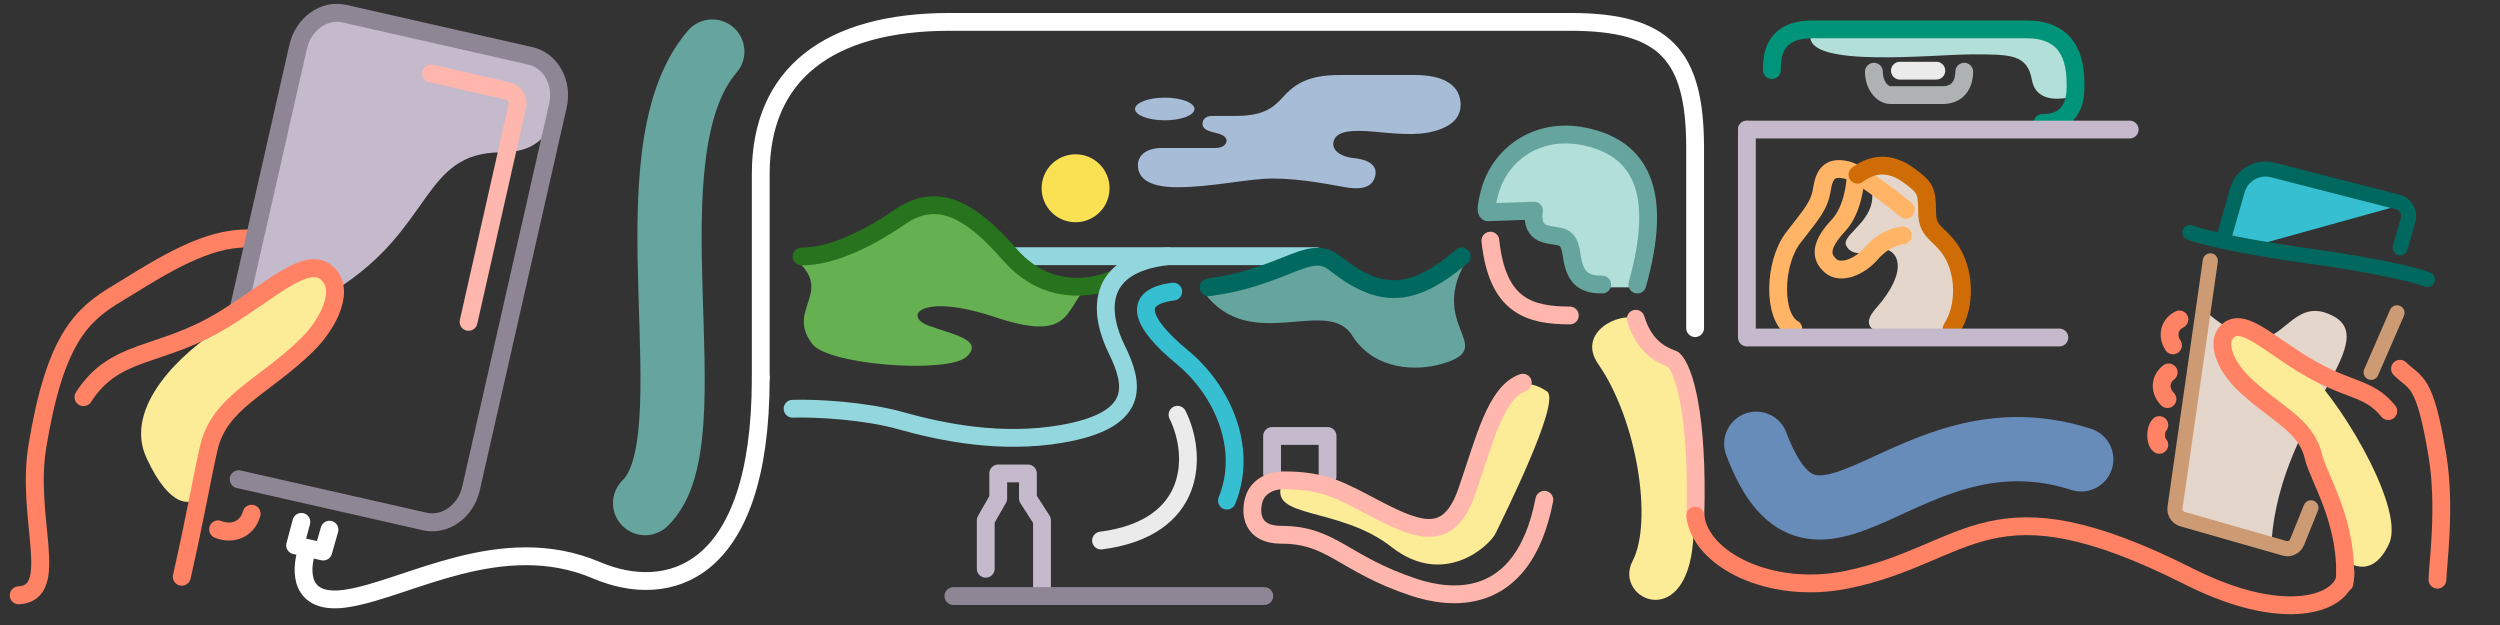 <svg xmlns="http://www.w3.org/2000/svg" fill="none" viewBox="0 0 800 200" height="200" width="800">
<rect x="0" y="0" width="800" height="200" fill="#333333" stroke="none"/>
<g clip-path="url(#clip0_813_14412)">
<path stroke-linejoin="round" stroke-linecap="round" stroke-miterlimit="10" stroke-width="5.746" stroke="#FF8264" d="M85.087 76.858C82.344 76.266 78.889 76.03 74.237 76.652C61.303 78.386 46.842 88.337 37.676 93.811C26.27 100.625 17.654 108.229 11.965 142.781C8.143 166 19.6 189.7 6 190.5"></path>
<path fill="#C4BACC" d="M67.621 144.09C77.139 118.612 86.51 105.848 107.56 92.638C138.863 72.996 134.887 48.745 160.472 48.745C173.196 48.745 177.871 41.399 178.863 29.398C179.855 17.398 161.849 15.057 155.577 14.666C155.577 14.666 139.076 9.531 126.679 8.107L107.04 4.133C107.04 4.133 98.57 1.063 91.373 32.767C84.177 64.472 67.621 144.09 67.621 144.09Z"></path>
<path stroke-linejoin="round" stroke-linecap="round" stroke-miterlimit="10" stroke-width="5.746" stroke="#8E8695" d="M76.394 153.361L92.861 157.099L119.466 163.138L135.934 166.876C142.445 168.354 149.067 163.61 150.732 156.275L178.524 33.835C180.186 26.512 176.264 19.362 169.752 17.884L153.285 14.146L126.679 8.107L110.212 4.369C103.701 2.891 97.078 7.635 95.413 14.97L69.709 128.216"></path>
<path stroke-linejoin="round" stroke-linecap="round" stroke-miterlimit="10" stroke-width="5.746" stroke="#FF8264" d="M80.515 164.394C79.097 169.477 74.243 171.215 69.807 169.398"></path>
<path fill="#FCEC98" d="M46.88 146.553C39.127 129.819 59.284 112.035 70.331 105.235L74.284 101.586L101.427 85.574L108.726 93.481L99.335 111.77L70.558 135.032L63.863 158.729C61.432 161.643 54.632 163.288 46.88 146.553Z"></path>
<path stroke-linejoin="round" stroke-linecap="round" stroke-miterlimit="10" stroke-width="5.746" stroke="#FF8264" d="M26.718 127.071C36.9 111.193 51.236 114.633 71.389 102.35C86.745 92.987 97.717 82.028 104.275 87.098C110.833 92.168 105.336 103.439 98.221 110.404C84.313 124.015 70.219 128.599 66.809 143.35C64.707 152.426 62.845 163.928 58.179 184.545"></path>
<path stroke-linejoin="round" stroke-linecap="round" stroke-width="5.7" stroke="white" d="M96.438 167L94.438 174.5L103.438 176.5L105.438 169.5M97.938 177C96.438 182 95.338 193.9 110.938 191.5C130.438 188.5 160.438 169.5 190.938 182.5C213.494 192.114 243.438 184.5 243.438 121"></path>
<path stroke-linejoin="round" stroke-linecap="round" stroke-width="5.7" stroke="#FFB6AC" d="M137.938 23.5L162.545 29.112C164.696 29.603 166.044 31.742 165.557 33.894L149.938 103"></path>
<path fill="#FCEC98" d="M495.068 125.287C491.401 122.668 488.084 122.668 486.884 122.995L484.592 123.65L476.08 137.727L468.223 160.972L463.312 167.192L457.746 168.829L441.05 163.263L422.716 154.751C421.079 153.769 416.299 152.394 410.275 154.751C405.692 166.21 428.609 161.954 445.306 175.049C462.002 188.145 476.735 174.722 478.699 170.466C480.663 166.21 499.652 128.56 495.068 125.287Z"></path>
<path fill="#FCEC98" d="M511.438 116.5C504.495 106.503 517.938 99.691 523.938 102C541.438 120.001 542.738 144.275 541.938 170.466C540.938 203.204 515.938 192 522.438 179.5C528.938 167 523.938 134.5 511.438 116.5Z"></path>
<path stroke-linejoin="round" stroke-linecap="round" stroke-miterlimit="10" stroke-width="5.7" stroke="#C4BACC" d="M424.82 152.386V139.516L407.062 139.516V151.526"></path>
<path stroke-linejoin="round" stroke-linecap="round" stroke-miterlimit="10" stroke-width="5.7" stroke="#C4BACC" d="M333.438 190V166.5L328.938 159.5V151.5H319.438V159.5L315.438 166.5V182"></path>
<path fill="#B2DFD7" d="M522.669 91.95H513.609H509.079L498.66 77.454L494.583 76.095L490.053 69.3L476.463 67.035L479.634 57.975L487.788 46.197L503.19 44.838L519.045 49.821L528.105 69.3L522.669 91.95Z"></path>
<path fill="#66A49E" d="M432.974 107.806C425.273 94.216 400.358 113.695 385.409 93.762L403.529 90.591L424.368 81.984L432.975 90.591L449.736 92.403L470.121 81.984C455.625 104.182 480.087 110.977 461.514 116.413C453.521 118.752 440.223 118.678 432.974 107.806Z"></path>
<path fill="#65B152" d="M294.808 68.848L254.491 82.891C267.175 93.763 251.32 98.746 259.927 110.071C265.091 116.866 303.368 119.629 309.305 114.148C315.194 108.712 304.322 106.9 297.073 104.182C288.919 101.125 294.808 93.604 318.365 101.464C341.921 109.325 340.691 100.052 346.904 92.857L331.502 88.78L318.365 74.284L304.775 67.036L294.808 68.848Z"></path>
<path stroke-linejoin="round" stroke-linecap="round" stroke-miterlimit="10" stroke-width="5.7" stroke="#93D7DE" d="M324.707 81.984H421.196"></path>
<path stroke-linejoin="round" stroke-linecap="round" stroke-miterlimit="10" stroke-width="5.7" stroke="#EBEBEC" d="M376.802 132.721C383.144 145.45 383.144 169.006 352.34 172.975"></path>
<path stroke-linejoin="round" stroke-linecap="round" stroke-miterlimit="10" stroke-width="5.7" stroke="#FFB6AC" d="M487.298 122.452C478.582 125.56 475.058 140.871 469.459 157.062C463.86 173.243 454.863 170.398 440.802 163.123C429.259 157.152 424.258 153.7 410.55 153.7C406.818 153.7 402.46 155.567 401.218 159.925C399.977 164.282 400.593 171.123 409.934 171.123C426.396 171.123 429.667 180.373 452.426 187.929C463.325 191.544 487.343 195.404 494.193 159.925M542.5 166C543.5 132.5 538.771 117.915 535.438 115C532.938 114 526.438 112 523.438 102"></path>
<path stroke-linejoin="round" stroke-linecap="round" stroke-miterlimit="10" stroke-width="5.7" stroke="#66A49E" d="M523.938 91.046C532.438 61 524.761 47.373 507.058 43.685C491.828 40.514 479.688 49.52 476.571 61.959C475.602 65.846 475.439 67.441 476.055 67.921L490.895 67.413C490.895 67.413 489.599 73.302 494.193 74.743C498.958 76.238 501.93 74.371 502.9 81.429C503.86 88.487 506.334 91.1 512.703 91.046"></path>
<path stroke-linejoin="round" stroke-linecap="round" stroke-miterlimit="10" stroke-width="5.7" stroke="#FFB6AC" d="M502.338 100.953C489.427 100.899 479.135 98.021 476.916 77.002"></path>
<path stroke-linejoin="round" stroke-linecap="round" stroke-miterlimit="10" stroke-width="5.7" stroke="#8E8695" d="M305.083 190.742H404.571"></path>
<path stroke-linejoin="round" stroke-linecap="round" stroke-miterlimit="10" stroke-width="5.7" stroke="white" d="M243.438 120.758C243.438 108.319 243.438 90.271 243.438 55.662C243.438 23.761 265.064 7 303.995 7C342.926 7 472.15 7 502.428 7C532.707 7 542.438 17.483 542.438 47.372C542.438 50.76 542.438 36.545 542.438 60.853C542.438 90.425 542.438 105 542.438 105"></path>
<path stroke-linejoin="round" stroke-linecap="round" stroke-miterlimit="10" stroke-width="5.7" stroke="#27731E" d="M256.503 82.08C267.04 82.08 279.452 75.33 287.814 69.522C299.375 61.495 309.849 66.216 323.103 81.436C337.482 97.953 355.511 89.685 355.511 89.685"></path>
<path stroke-linejoin="round" stroke-linecap="round" stroke-miterlimit="10" stroke-width="5.7" stroke="#93D7DE" d="M373.631 81.984C349.867 84.675 351.887 100.717 357.395 111.888C362.967 123.195 365.106 134.483 339.701 138.85C320.412 142.166 301.64 138.397 287.95 134.547C277.16 131.512 261.522 130.524 253.622 130.796"></path>
<path stroke-linejoin="round" stroke-linecap="round" stroke-miterlimit="10" stroke-width="5.7" stroke="#36BFD0" d="M375.443 93.31C362.098 94.995 364.716 103.064 378.424 114.38C390.909 124.69 399.561 143.209 392.621 160.196"></path>
<path fill="#FAE053" d="M333.313 60.241C333.313 54.235 338.179 49.369 344.186 49.369C350.192 49.369 355.058 54.235 355.058 60.241C355.058 66.248 350.192 71.113 344.186 71.113C338.179 71.131 333.313 66.248 333.313 60.241Z"></path>
<path stroke-linejoin="round" stroke-linecap="round" stroke-miterlimit="10" stroke-width="5.7" stroke="#00685E" d="M386.768 91.951C392.268 91.036 396.879 90.57 407.86 86.457C416.494 83.222 421.776 79.979 426.995 84.092C440.974 95.118 451.149 96.206 467.765 82.054"></path>
<path fill="#A7BCD6" d="M467.349 32.534C467.814 37.008 465.222 40.042 459.664 41.777C455.218 43.169 450.014 43.163 440.737 42.23C431.461 41.297 427.749 42.23 426.819 45.022C425.889 47.814 428.698 50.139 433.313 50.605C439.022 51.19 441.15 53.66 439.808 57.122C438.38 60.801 433.752 60.439 430.531 59.914C426.943 59.336 416.613 57.122 407.336 57.122C399.507 57.122 387.729 59.914 376.809 59.914C366.361 59.914 364.325 56.242 364.129 53.194C363.939 50.231 366.23 47.354 371.847 47.354C377.399 47.354 383.179 47.354 388.744 47.354C391.801 47.354 392.495 45.85 392.495 45.015C392.495 43.156 389.647 42.71 387.854 42.224C386.066 41.737 384.809 41.08 384.809 39.583C384.809 38.092 385.994 37.093 387.854 37.093C389.706 37.093 391.565 37.093 395.277 37.093C403.971 37.093 407.199 34.755 410.348 31.279C414.276 26.944 418.446 24.001 428.75 24.001C441.51 24.001 446.472 24.001 452.796 24.001C461.143 24.014 466.74 26.688 467.349 32.534Z"></path>
<path fill="#A7BCD6" d="M363.212 34.872C363.212 32.869 367.472 31.248 372.725 31.248C377.977 31.248 382.238 32.869 382.238 34.872C382.238 36.875 377.977 38.496 372.725 38.496C367.472 38.496 363.212 36.875 363.212 34.872Z"></path>
<path stroke-linecap="round" stroke-width="20.551" stroke="#66A49E" d="M206.438 161C227.938 140.5 199.438 49.5 227.938 16.5"></path>
<path fill="#B2DFD7" d="M650.217 25.601C651.709 33.807 661.407 31.196 662.526 31.196L665.51 30.077L661.78 15.53C659.045 13.416 653.201 9.189 651.709 9.189H615.901C604.712 8.816 581.735 8.742 579.348 11.427C578.229 21.871 618.885 17.395 631.194 17.395C643.503 17.395 648.725 17.395 650.217 25.601Z"></path>
<path stroke-linejoin="round" stroke-linecap="round" stroke-miterlimit="10" stroke-width="5.7" stroke="#00957A" d="M653.588 39.362C661.772 39.362 664.181 33.961 664.181 27.702C664.181 21.443 663.614 9.402 648.485 9.402C633.357 9.402 592.648 9.402 580.01 9.402C567.373 9.402 567 18.078 567 22.413"></path>
<path stroke-linejoin="round" stroke-linecap="round" stroke-miterlimit="10" stroke-width="5.7" stroke="#AFB2B3" d="M628.552 22.949C628.552 25.836 627.374 30.439 621.592 30.439C615.811 30.439 607.664 30.439 604.994 30.439C602.323 30.439 599.652 27.284 599.652 22.949"></path>
<path stroke-linejoin="round" stroke-linecap="round" stroke-miterlimit="10" stroke-width="5.7" stroke="#EBEBEC" d="M619.632 22.617H607.966"></path>
<path stroke-linejoin="round" stroke-linecap="round" stroke-miterlimit="10" stroke-width="5.7" stroke="#C4BACC" d="M559 41.455H681.5"></path>
<path fill="#E5D6CC" d="M602.387 79.669C607.072 79.669 611.397 86.157 600.225 98.77C591.305 108.841 611.795 108.024 623.221 106.349L625.453 103.095L626.534 87.238L619.686 74.984L616.082 63.812L607.433 54.441H595.179L598.848 59.475L598.848 60.257C601.192 70.415 588.984 74.95 590.774 78.58C592.956 83.008 599.529 80.052 599.89 80.052C600.25 80.052 600.932 79.669 602.387 79.669Z"></path>
<path stroke-linejoin="round" stroke-linecap="round" stroke-miterlimit="10" stroke-width="5.7" stroke="#FFB466" d="M573.867 105.218C567.17 101.434 567.588 84.135 573.867 76.026C580.145 67.917 582.199 65.755 583.064 60.349C583.929 54.943 586.091 53.321 590.957 54.402C595.822 55.483 609.878 67.117 609.878 67.117"></path>
<path stroke-linejoin="round" stroke-linecap="round" stroke-miterlimit="10" stroke-width="5.7" stroke="#FFB466" d="M608.874 75.345C608.874 75.345 603.583 75.569 598.783 81.112C594.826 85.681 588.85 87.736 585.809 85.076C582.399 82.092 582.515 78.329 588.331 72.102C593.298 66.789 593.737 57.325 593.737 57.325"></path>
<path stroke-linejoin="round" stroke-linecap="round" stroke-miterlimit="10" stroke-width="5.7" stroke="#CF6C05" d="M594.395 55.909C598.431 52.903 604.14 51.094 611.045 56.284C615.903 59.931 616.674 60.724 616.674 67.759C616.674 74.383 620.185 74.34 623.94 79.652C628.697 86.384 629.346 97.722 624.495 105.219"></path>
<path stroke-linejoin="round" stroke-linecap="round" stroke-miterlimit="10" stroke-width="5.7" stroke="#C4BACC" d="M659 108H559V41.5"></path>
<path fill="#36BFD0" d="M722.36 78.364L769.031 65.413L757.799 62.19L721.319 53.752L714.864 61.816L711.047 75.118L722.36 78.364Z"></path>
<path fill="#E5D6CC" d="M744.563 100.219C764.982 107.755 729.971 131.691 726.893 173.093L695.444 164.067L705.828 99.639C705.828 99.639 714.098 107.537 721.976 108.325C730.643 109.19 734.146 96.374 744.563 100.219Z"></path>
<path stroke-linecap="round" stroke-width="4.83" stroke="#CC9B74" d="M767.041 100.1L758.765 119.145M707.301 83.471L696.002 162.44C695.767 164.084 696.781 165.649 698.378 166.106L731.062 175.457C732.697 175.924 734.422 175.082 735.058 173.505L739.5 162.5"></path>
<path stroke-linecap="round" stroke-width="4.83" stroke="#00685E" d="M776.775 89.436C776.775 89.436 768.767 86.122 738.769 81.914C708.772 77.707 700.764 74.392 700.764 74.392"></path>
<path stroke-linejoin="round" stroke-linecap="round" stroke-width="4.83" stroke="#00685E" d="M768.051 79.318L770.592 70.461C771.318 67.93 769.812 65.299 767.261 64.644L727.28 54.384C722.378 53.126 717.366 55.996 715.97 60.86L711.986 74.747"></path>
<path stroke-linejoin="round" stroke-linecap="round" stroke-miterlimit="10" stroke-width="5.7" stroke="#FF8264" d="M768 118C773 123 775.872 120.86 779.984 145.834C782.747 162.616 779.984 181.5 779.984 185.5"></path>
<path stroke-linejoin="round" stroke-linecap="round" stroke-miterlimit="10" stroke-width="5.7" stroke="#FF8264" d="M697.407 102.219C694.001 103.937 693.448 107.621 695.357 110.513"></path>
<path stroke-linejoin="round" stroke-linecap="round" stroke-miterlimit="10" stroke-width="5.7" stroke="#FF8264" d="M693.978 119.173C690.974 121.525 691.154 125.246 693.593 127.708"></path>
<path stroke-linejoin="round" stroke-linecap="round" stroke-miterlimit="10" stroke-width="5.7" stroke="#FF8264" d="M690.977 136.022C689.629 137.349 689.629 141.349 690.977 142.349"></path>
<path fill="#FCEC98" d="M764.5 174C770.103 161.905 745.782 123.612 737.798 118.697L734.94 116.059L715.322 104.486L710.046 110.201L716.834 123.42L737.633 140.233L749 177.999C750.757 180.106 758.897 186.095 764.5 174Z"></path>
<path stroke-linejoin="round" stroke-linecap="round" stroke-miterlimit="10" stroke-width="5.7" stroke="#FF8264" d="M764.259 131.557C757.759 123.557 751.599 125.49 737.033 116.612C725.934 109.844 718.004 101.923 713.264 105.588C708.523 109.252 712.497 117.399 717.64 122.433C727.692 132.271 737.879 135.584 740.344 146.246C741.863 152.806 751.759 167.557 750.259 186.557"></path>
<path stroke-linejoin="round" stroke-linecap="round" stroke-width="5.7" stroke="#FF8264" d="M542.5 165C544 179 566.5 190.5 591 185.5C630.789 177.379 636 152 700.5 184.5C733.4 201.077 752 192 750.5 182.5"></path>
<path stroke-linecap="round" stroke-width="20.551" stroke="#688CBA" d="M562 142C581.5 193.5 610 129 666 147"></path>
</g>
<defs>
<clipPath id="clip0_813_14412">
<rect fill="white" height="200" width="800"></rect>
</clipPath>
</defs>
</svg>
